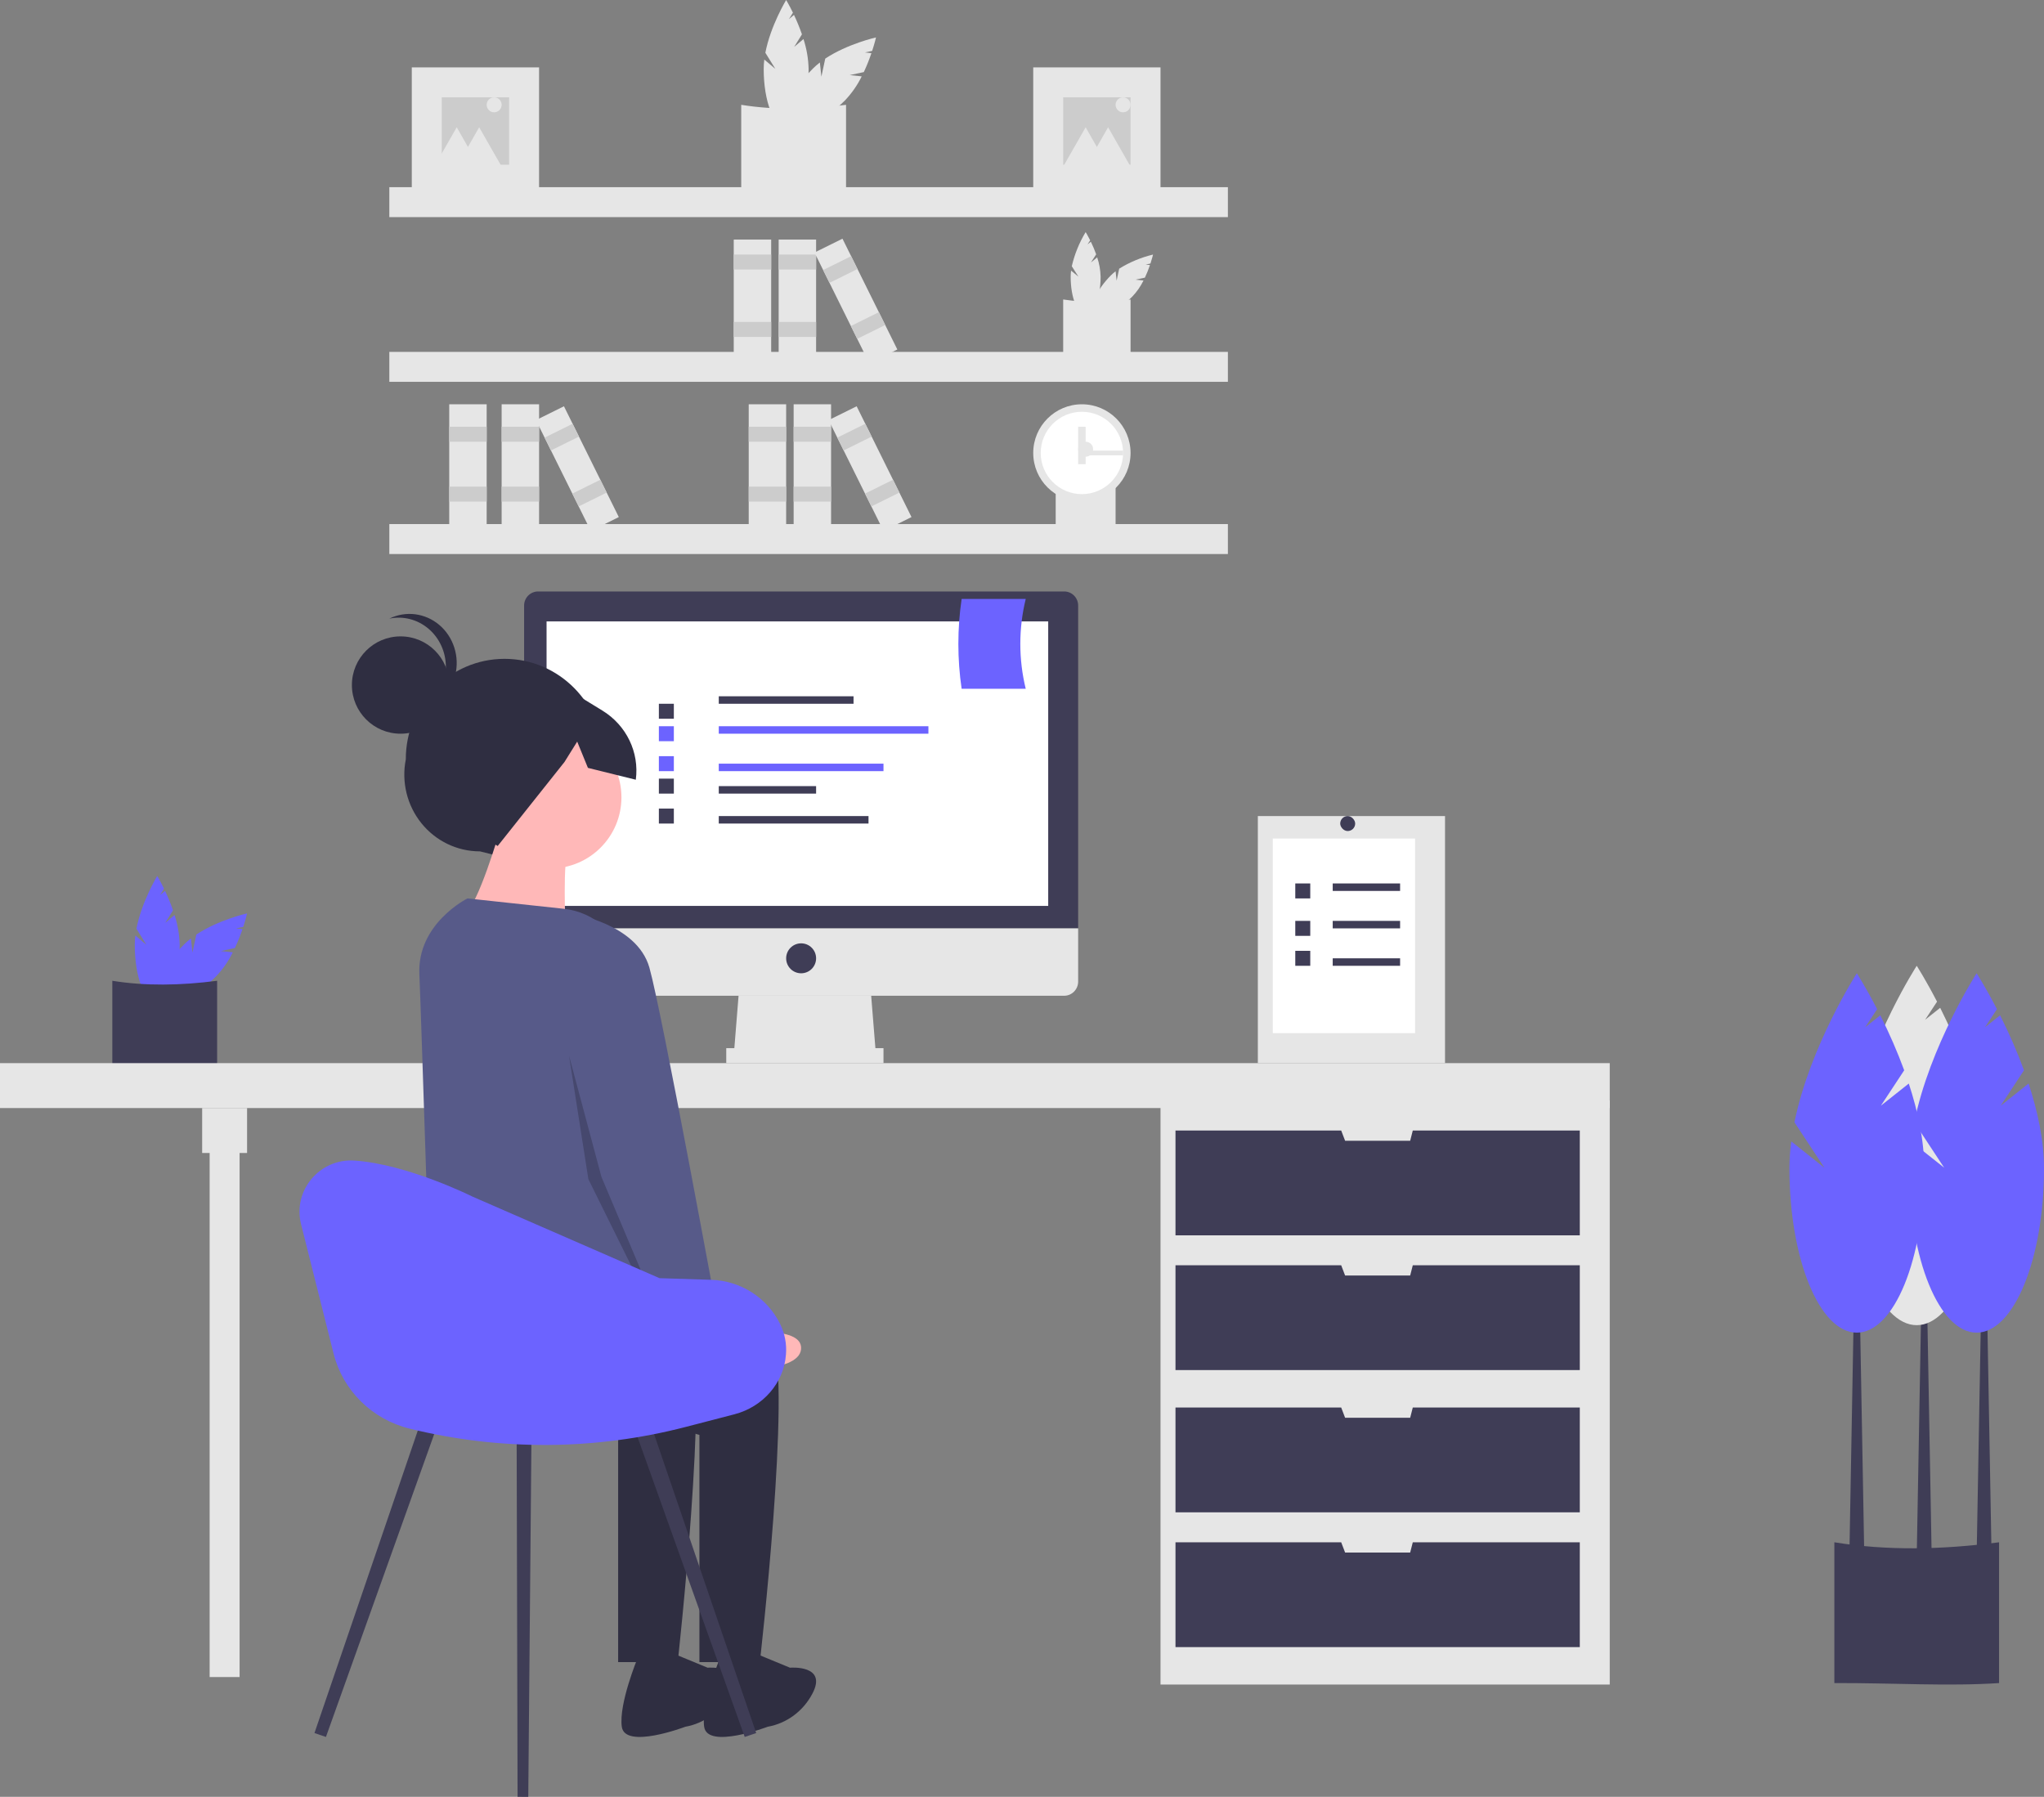 <svg width="273" height="240" viewBox="0 0 273 240" fill="none" xmlns="http://www.w3.org/2000/svg">
<rect x="0" y="0" width="273" height="240" fill="#808080" stroke="none"/>
<path d="M106.071 6.263L107.109 4.589C106.801 3.702 106.446 2.833 106.045 1.987L105.373 2.553L105.905 1.696C105.398 0.656 105 0 105 0C105 0 102.919 3.424 102.223 7.048L103.555 9.197L102.081 7.954C102.028 8.376 102.001 8.801 102 9.227C102 13.52 103.343 17 105 17C106.657 17 108 13.52 108 9.227C107.969 7.861 107.737 6.508 107.314 5.216L106.071 6.263Z" fill="#E6E6E6"/>
<path d="M113.494 10.03L115.373 9.628C115.759 8.804 116.098 7.959 116.389 7.097L115.526 7.006L116.488 6.799C116.837 5.73 117 5 117 5C117 5 113.187 5.853 110.222 7.828L109.705 10.239L109.503 8.344C109.178 8.594 108.869 8.865 108.578 9.154C105.653 12.079 104.237 15.406 105.415 16.585C106.594 17.763 109.921 16.347 112.846 13.422C113.755 12.469 114.512 11.383 115.092 10.2L113.494 10.03Z" fill="#E6E6E6"/>
<path d="M113 25.876C108.691 26.163 103.995 25.86 99 25.876V14C103.402 14.712 108.096 14.639 113 14V25.876Z" fill="#E6E6E6"/>
<path d="M145.714 35.053L146.406 33.969C146.201 33.395 145.964 32.833 145.696 32.286L145.249 32.652L145.603 32.097C145.266 31.424 145 31 145 31C144.148 32.411 143.523 33.95 143.149 35.561L144.037 36.951L143.054 36.147C143.019 36.42 143.001 36.695 143 36.97C143 39.748 143.895 42 145 42C146.105 42 147 39.748 147 36.97C146.979 36.087 146.825 35.211 146.542 34.375L145.714 35.053Z" fill="#E6E6E6"/>
<path d="M151.663 37.353L152.915 37.085C153.173 36.536 153.399 35.973 153.592 35.398L153.017 35.337L153.659 35.2C153.891 34.487 154 34 154 34C152.403 34.384 150.878 35.021 149.481 35.885L149.137 37.493L149.002 36.229C148.786 36.396 148.58 36.576 148.385 36.769C146.435 38.719 145.491 40.937 146.277 41.723C147.063 42.509 149.281 41.565 151.231 39.614C151.837 38.979 152.341 38.255 152.728 37.467L151.663 37.353Z" fill="#E6E6E6"/>
<path d="M151 47.918C148.23 48.108 145.211 47.907 142 47.918V40C144.985 40.45 148.015 40.45 151 40V47.918Z" fill="#E6E6E6"/>
<path d="M149 70.928C146.538 71.095 143.854 70.918 141 70.928V64C143.654 64.394 146.346 64.394 149 64V70.928Z" fill="#E6E6E6"/>
<rect x="52" y="25" width="112" height="4" fill="#E6E6E6"/>
<rect x="52" y="47" width="112" height="4" fill="#E6E6E6"/>
<rect x="52" y="70" width="112" height="4" fill="#E6E6E6"/>
<circle cx="144.5" cy="60.5" r="6.5" fill="#E6E6E6"/>
<circle cx="144.5" cy="60.5" r="5.5" fill="white"/>
<circle cx="145" cy="60" r="1" fill="#E6E6E6"/>
<path d="M150 60.185V60.815H145V60.185H150Z" fill="#E6E6E6"/>
<rect x="145" y="62" width="1" height="5" transform="rotate(180 145 62)" fill="#E6E6E6"/>
<rect x="104" y="32" width="5" height="17" fill="#E6E6E6"/>
<rect x="104" y="34" width="5" height="2" fill="#CCCCCC"/>
<rect x="104" y="43" width="5" height="2" fill="#CCCCCC"/>
<rect x="98" y="32" width="5" height="17" fill="#E6E6E6"/>
<rect x="98" y="34" width="5" height="2" fill="#CCCCCC"/>
<rect x="98" y="43" width="5" height="2" fill="#CCCCCC"/>
<path d="M108.784 33.732L112.523 31.881L119.85 46.68L116.111 48.531L108.784 33.732Z" fill="#E6E6E6"/>
<path d="M109.941 36.069L113.68 34.218L114.529 35.931L110.79 37.782L109.941 36.069Z" fill="#CCCCCC"/>
<path d="M113.644 43.546L117.382 41.695L118.231 43.409L114.492 45.26L113.644 43.546Z" fill="#CCCCCC"/>
<rect x="67" y="54" width="5" height="17" fill="#E6E6E6"/>
<rect x="67" y="57" width="5" height="2" fill="#CCCCCC"/>
<rect x="67" y="65" width="5" height="2" fill="#CCCCCC"/>
<rect x="60" y="54" width="5" height="17" fill="#E6E6E6"/>
<rect x="60" y="57" width="5" height="2" fill="#CCCCCC"/>
<rect x="60" y="65" width="5" height="2" fill="#CCCCCC"/>
<path d="M71.583 56.116L75.322 54.265L82.649 69.064L78.91 70.915L71.583 56.116Z" fill="#E6E6E6"/>
<path d="M72.74 58.453L76.479 56.602L77.327 58.315L73.588 60.166L72.74 58.453Z" fill="#CCCCCC"/>
<path d="M76.442 65.93L80.181 64.079L81.029 65.793L77.29 67.644L76.442 65.93Z" fill="#CCCCCC"/>
<rect x="106" y="54" width="5" height="17" fill="#E6E6E6"/>
<rect x="106" y="57" width="5" height="2" fill="#CCCCCC"/>
<rect x="106" y="65" width="5" height="2" fill="#CCCCCC"/>
<rect x="100" y="54" width="5" height="17" fill="#E6E6E6"/>
<rect x="100" y="57" width="5" height="2" fill="#CCCCCC"/>
<rect x="100" y="65" width="5" height="2" fill="#CCCCCC"/>
<path d="M110.676 56.116L114.415 54.265L121.742 69.064L118.003 70.915L110.676 56.116Z" fill="#E6E6E6"/>
<path d="M111.833 58.453L115.572 56.602L116.42 58.315L112.681 60.166L111.833 58.453Z" fill="#CCCCCC"/>
<path d="M115.535 65.93L119.274 64.079L120.122 65.793L116.384 67.644L115.535 65.93Z" fill="#CCCCCC"/>
<rect x="138" y="9" width="17" height="17" fill="#E6E6E6"/>
<rect x="142" y="13" width="9" height="9" fill="#CCCCCC"/>
<path d="M145 17L147 20.5L149 24H145H141L143 20.5L145 17Z" fill="#E6E6E6"/>
<path d="M148 17L150 20.5L152 24H148H144L146 20.5L148 17Z" fill="#E6E6E6"/>
<circle cx="150" cy="14" r="1" fill="#E6E6E6"/>
<rect x="55" y="9" width="17" height="17" fill="#E6E6E6"/>
<rect x="59" y="13" width="9" height="9" fill="#CCCCCC"/>
<path d="M61 17L63 20.5L65 24H61H57L59 20.5L61 17Z" fill="#E6E6E6"/>
<path d="M64 17L66 20.5L68 24H64H60L62 20.5L64 17Z" fill="#E6E6E6"/>
<circle cx="66" cy="14" r="1" fill="#E6E6E6"/>
<path d="M22.071 123.263L23.109 121.589C22.801 120.702 22.446 119.833 22.044 118.987L21.373 119.553L21.905 118.696C21.398 117.656 21 117 21 117C21 117 18.919 120.424 18.223 124.048L19.555 126.197L18.081 124.954C18.028 125.376 18.001 125.801 18 126.227C18 130.52 19.343 134 21 134C22.657 134 24 130.52 24 126.227C23.969 124.861 23.738 123.508 23.314 122.216L22.071 123.263Z" fill="#6C63FF"/>
<path d="M29.494 127.03L31.373 126.628C31.759 125.804 32.098 124.959 32.389 124.097L31.526 124.006L32.488 123.799C32.837 122.73 33 122 33 122C33 122 29.186 122.853 26.222 124.828L25.705 127.239L25.503 125.344C25.178 125.594 24.869 125.865 24.578 126.154C21.653 129.079 20.237 132.406 21.415 133.585C22.594 134.763 25.921 133.347 28.846 130.422C29.755 129.469 30.512 128.382 31.091 127.2L29.494 127.03Z" fill="#6C63FF"/>
<path d="M29 142.876C24.691 143.163 19.995 142.86 15 142.876V131C19.402 131.712 24.096 131.638 29 131V142.876Z" fill="#3F3D56"/>
<rect x="155" y="147" width="60" height="78" fill="#E6E6E6"/>
<rect x="28" y="150" width="4" height="74" fill="#E6E6E6"/>
<rect y="142" width="215" height="6" fill="#E6E6E6"/>
<rect x="27" y="148" width="6" height="6" fill="#E6E6E6"/>
<path d="M188.694 151L188.345 152.37H179.655L179.132 151H157V165H211V151H188.694Z" fill="#3F3D56"/>
<path d="M188.694 169L188.345 170.369H179.655L179.132 169H157V183H211V169H188.694Z" fill="#3F3D56"/>
<path d="M188.694 188L188.345 189.369H179.655L179.132 188H157V202H211V188H188.694Z" fill="#3F3D56"/>
<path d="M188.694 206L188.345 207.369H179.655L179.132 206H157V220H211V206H188.694Z" fill="#3F3D56"/>
<path d="M117 141H98L98.644 133H116.356L117 141Z" fill="#E6E6E6"/>
<rect x="97" y="140" width="21" height="2" fill="#E6E6E6"/>
<path d="M142.131 79H71.87C71.374 79 70.898 79.198 70.548 79.551C70.197 79.904 70 80.382 70 80.882V124H144V80.882C144 79.842 143.163 79 142.131 79V79Z" fill="#3F3D56"/>
<path d="M70 124V131.105C70 132.152 70.837 133 71.87 133H142.131C143.163 133 144 132.152 144 131.105V124H70Z" fill="#E6E6E6"/>
<rect x="73" y="83" width="67" height="38" fill="white"/>
<circle cx="107" cy="128" r="2" fill="#3F3D56"/>
<path d="M267 224.804C260.228 225.258 252.85 224.778 245 224.804V206C251.917 207.127 259.293 207.011 267 206V224.804Z" fill="#3F3D56"/>
<path d="M258 208H256L256.667 171H257.333L258 208Z" fill="#3F3D56"/>
<path d="M266 208H264L264.667 171H265.333L266 208Z" fill="#3F3D56"/>
<path d="M249 208H247L247.667 171H248.333L249 208Z" fill="#3F3D56"/>
<path d="M259.214 146.684L262.328 141.957C261.404 139.452 260.338 136.999 259.134 134.612L257.12 136.209L258.714 133.789C257.195 130.851 256 129 256 129C256 129 249.756 138.666 247.67 148.901L251.665 154.967L247.243 151.457C247.085 152.65 247.004 153.85 247 155.053C247 167.174 251.029 177 256 177C260.971 177 265 167.174 265 155.053C265 151.295 264.135 147.364 262.941 143.727L259.214 146.684Z" fill="#E6E6E6"/>
<path d="M267.214 147.684L270.328 142.957C269.404 140.452 268.338 137.999 267.134 135.612L265.12 137.209L266.714 134.789C265.195 131.851 264 130 264 130C264 130 257.756 139.666 255.67 149.901L259.665 155.967L255.243 152.457C255.085 153.65 255.004 154.85 255 156.053C255 168.174 259.029 178 264 178C268.971 178 273 168.174 273 156.053C273 152.295 272.135 148.364 270.941 144.727L267.214 147.684Z" fill="#6C63FF"/>
<path d="M251.214 147.684L254.328 142.957C253.404 140.452 252.338 137.999 251.134 135.612L249.12 137.209L250.714 134.789C249.195 131.851 248 130 248 130C248 130 241.756 139.666 239.67 149.901L243.665 155.967L239.243 152.457C239.085 153.65 239.004 154.85 239 156.053C239 168.174 243.029 178 248 178C252.971 178 257 168.174 257 156.053C257 152.295 256.135 148.364 254.941 144.727L251.214 147.684Z" fill="#6C63FF"/>
<rect x="96" y="93" width="18" height="1" fill="#3F3D56"/>
<rect x="96" y="97" width="28" height="1" fill="#6C63FF"/>
<rect x="96" y="102" width="22" height="1" fill="#6C63FF"/>
<rect x="96" y="105" width="13" height="1" fill="#3F3D56"/>
<rect x="96" y="109" width="20" height="1" fill="#3F3D56"/>
<rect x="88" y="94" width="2" height="2" fill="#3F3D56"/>
<rect x="88" y="97" width="2" height="2" fill="#6C63FF"/>
<rect x="88" y="101" width="2" height="2" fill="#6C63FF"/>
<rect x="88" y="104" width="2" height="2" fill="#3F3D56"/>
<rect x="88" y="108" width="2" height="2" fill="#3F3D56"/>
<path d="M137 92H128.438C127.854 88.029 127.854 83.971 128.438 80H137C136.035 83.92 136.035 88.08 137 92Z" fill="#6C63FF"/>
<path d="M68.024 114.687L64.104 113.716C61.075 113.719 58.205 112.34 56.285 109.958C54.366 107.576 53.6 104.444 54.2 101.425C54.191 94.02 60.089 88.009 67.374 88H67.374C74.658 87.991 80.571 93.986 80.581 101.392V101.392C82.803 109.254 75.842 116.624 68.024 114.687Z" fill="#2F2E41"/>
<circle cx="73.5" cy="106.5" r="9.5" fill="#FFB8B8"/>
<path d="M66.737 111C66.737 111 63.805 121.065 62.13 121.903C60.455 122.742 75.532 124 75.532 124C75.532 124 75.113 114.355 75.95 113.516C76.788 112.677 66.737 111 66.737 111Z" fill="#FFB8B8"/>
<path d="M81.52 174.201C81.52 174.201 100.637 172.539 103.186 178.773C105.734 185.008 101.486 222 101.486 222H93.415V191.658C93.415 191.658 59 182.087 59 178.762C59 175.436 81.52 174.201 81.52 174.201Z" fill="#2F2E41"/>
<path d="M101.265 221L105.511 222.752C105.511 222.752 110.605 222.314 108.483 226.257C107.252 228.575 105.063 230.188 102.539 230.637C102.539 230.637 94.472 233.704 94.048 230.637C93.623 227.571 96.171 221.438 96.171 221.438L101.265 221Z" fill="#2F2E41"/>
<path d="M70.827 173.113C70.827 173.113 89.683 171.412 92.197 177.789C94.711 184.166 90.521 222 90.521 222H82.56V190.967C82.56 190.967 58.464 185.305 58.464 181.904C58.464 180.306 56.822 172.187 59.715 170.476C62.981 168.545 70.827 173.113 70.827 173.113Z" fill="#2F2E41"/>
<path d="M90.265 221L94.511 222.752C94.511 222.752 99.605 222.314 97.483 226.257C96.252 228.575 94.063 230.188 91.539 230.637C91.539 230.637 83.472 233.704 83.048 230.637C82.623 227.571 85.171 221.438 85.171 221.438L90.265 221Z" fill="#2F2E41"/>
<path d="M62.439 120L75.313 121.385C79.389 121.824 82.719 124.806 83.566 128.777L88.572 152.233C88.572 152.233 90.285 175.559 86.858 176.831C83.431 178.103 78.718 171.742 72.292 172.59C65.866 173.438 57.512 175.347 57.512 175.347C57.512 175.347 56.186 133.594 56.013 130.179C55.667 123.352 62.439 120 62.439 120Z" fill="#575A89"/>
<path d="M92.541 175L97.819 178.183C97.819 178.183 107.289 176.792 106.993 180.199C106.698 183.607 96.361 182.949 96.361 182.949L90 178.936L92.541 175Z" fill="#FFB8B8"/>
<circle cx="53.5" cy="91.5" r="6.5" fill="#2F2E41"/>
<path d="M59.55 89.059C59.549 87.092 58.7 85.229 57.237 83.984C55.775 82.738 53.852 82.241 52 82.629C54.203 81.546 56.809 81.88 58.693 83.489C60.577 85.098 61.402 87.693 60.812 90.154C60.222 92.615 58.322 94.502 55.933 95C58.143 93.916 59.552 91.602 59.55 89.059Z" fill="#2F2E41"/>
<path d="M65.77 92.494L74.073 91L80.458 94.911C83.663 96.874 85.406 100.481 84.919 104.147L78.524 102.563L77.092 99.055L75.387 101.786L66.47 113L61.463 109.885L57 103.05L65.77 92.494Z" fill="#2F2E41"/>
<path d="M72 124.132L76.21 122C76.21 122 85.053 123.279 86.737 129.25C88.421 135.221 96 176.588 96 176.588L88.842 180L78.737 154.838L72 124.132Z" fill="#575A89"/>
<path opacity="0.2" d="M76 141L80.327 157.189L88 175.37L87.734 176L78.583 157.493L76 141Z" fill="black"/>
<path d="M43.533 232L42 231.479L56.853 188L59 188.729L43.533 232Z" fill="#3F3D56"/>
<path d="M99.466 232L101 231.479L86.147 188L84 188.729L99.466 232Z" fill="#3F3D56"/>
<path d="M69.128 239.994L70.556 240L71 190.008L69 190L69.128 239.994Z" fill="#3F3D56"/>
<path d="M40.208 163.503L44.554 180.796C45.795 185.731 49.703 189.588 54.714 190.821H54.714C66.836 193.804 79.528 193.723 91.611 190.587L98.1 188.902C101.871 187.923 104.707 184.735 104.975 180.905C105.084 179.552 104.835 178.193 104.252 176.962C104.227 176.909 104.201 176.856 104.176 176.804C102.451 173.316 98.903 171.058 94.963 170.941L88.088 170.723L63.051 159.804C63.051 159.804 54.44 155.499 47.361 155.017C42.686 154.698 39.082 159.026 40.208 163.503Z" fill="#6C63FF"/>
<rect x="168" y="109" width="25" height="33" fill="#E6E6E6"/>
<rect x="170" y="112" width="19" height="26" fill="white"/>
<rect x="178" y="118" width="9" height="1" fill="#3F3D56"/>
<rect x="173" y="118" width="2" height="2" fill="#3F3D56"/>
<rect x="178" y="123" width="9" height="1" fill="#3F3D56"/>
<rect x="173" y="123" width="2" height="2" fill="#3F3D56"/>
<rect x="178" y="128" width="9" height="1" fill="#3F3D56"/>
<rect x="173" y="127" width="2" height="2" fill="#3F3D56"/>
<rect x="179" y="109" width="2" height="2" rx="1" fill="#3F3D56"/>
</svg>
